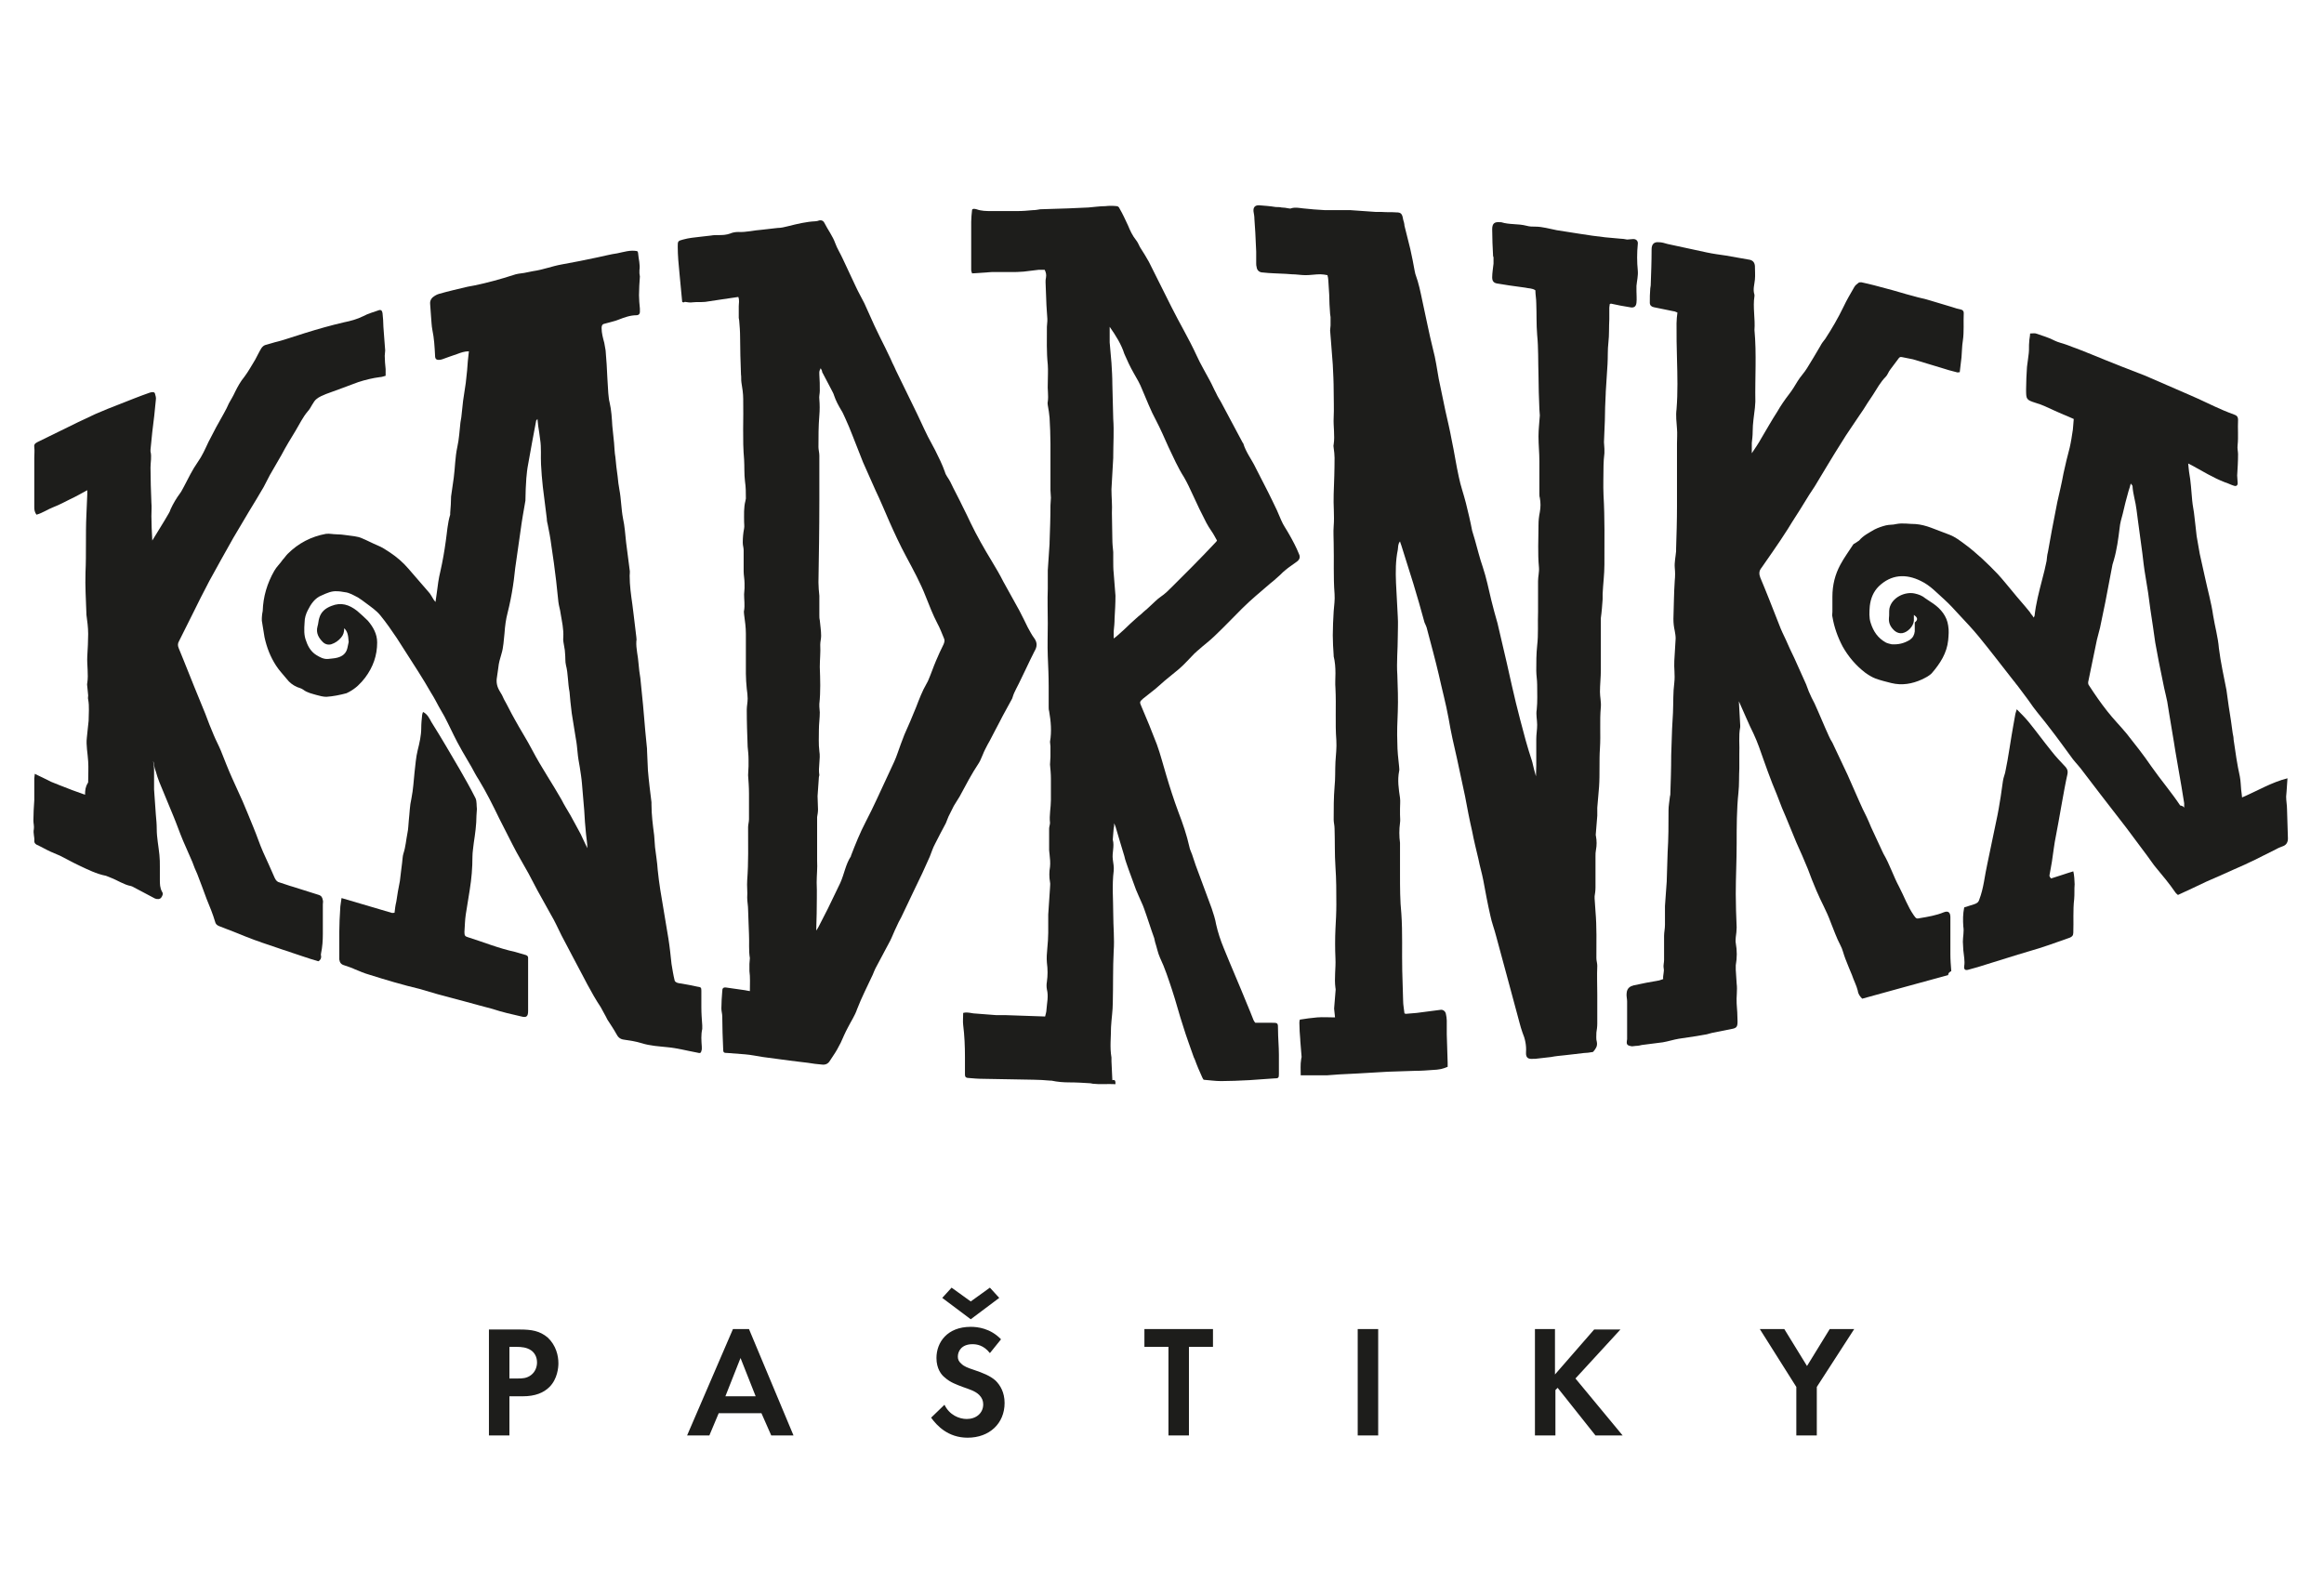 <?xml version="1.0" encoding="utf-8"?>
<!-- Generator: Adobe Illustrator 27.7.0, SVG Export Plug-In . SVG Version: 6.00 Build 0)  -->
<svg version="1.1" id="Vrstva_1" xmlns="http://www.w3.org/2000/svg" xmlns:xlink="http://www.w3.org/1999/xlink" x="0px" y="0px"
	 viewBox="0 0 521.9 355.3" style="enable-background:new 0 0 521.9 355.3;" xml:space="preserve">
<style type="text/css">
	.st0{clip-path:url(#SVGID_00000137125887046594545200000009220597781941854599_);fill:#1D1D1B;}
</style>
<g>
	<defs>
		<rect id="SVGID_1_" x="-160" y="-120" width="841.9" height="595.3"/>
	</defs>
	<clipPath id="SVGID_00000035512730944541964530000005425504087882048181_">
		<use xlink:href="#SVGID_1_"  style="overflow:visible;"/>
	</clipPath>
	<path style="clip-path:url(#SVGID_00000035512730944541964530000005425504087882048181_);fill:#1D1D1B;" d="M344.9,175.4
		c0-1.1,0.1-2.3,0.1-3.4c0-2,0-4,0-6c0-1.1,0.2-2.1,0.2-3.2c0-1.1-0.3-2.3-0.1-3.4c0.2-1.9,0.1-3.7,0.1-5.6c0-1.1-0.2-2.1-0.2-3.2
		c0-1.9,0-3.7,0.2-5.6c0.3-2.5,0.1-5.1,0.2-7.6c0-2.3,0-4.6,0-6.9c0-1,0.3-2.1,0.2-3.1c-0.3-3.2-0.1-6.3-0.1-9.5
		c0-1,0.1-1.9,0.3-2.9c0.2-1.1,0.2-2.1,0-3.2c-0.1-0.3-0.1-0.6-0.1-1c0-2.4,0-4.8,0-7.2c0-1.9-0.2-3.7-0.2-5.6
		c0-1.6,0.2-3.1,0.3-4.7c0-0.5-0.1-0.9-0.1-1.4c-0.1-2.6-0.2-5.2-0.2-7.7c-0.1-3,0-6-0.3-9c-0.2-2.4-0.1-4.7-0.2-7.1
		c0-1-0.2-1.9-0.2-2.9c-0.7-0.5-1.5-0.4-2.3-0.6c-1.2-0.2-2.4-0.3-3.6-0.5c-0.8-0.1-1.7-0.3-2.5-0.4c-0.9-0.1-1.3-0.5-1.3-1.4
		c0-1,0.2-2.1,0.3-3.1c0-0.5,0-0.9,0-1.4c0-0.1-0.1-0.2-0.1-0.3c-0.1-2-0.2-4-0.2-6c0-1.3,0.5-1.7,1.7-1.6c0.1,0,0.2,0,0.3,0
		c1.9,0.6,3.8,0.3,5.7,0.8c0.7,0.2,1.3,0.2,2,0.2c1.6,0,3.2,0.5,4.8,0.8c1.7,0.3,3.4,0.5,5.1,0.8c1.9,0.3,3.9,0.6,5.8,0.8
		c1.1,0.1,2.2,0.2,3.3,0.3c0.5,0,1.1,0.1,1.6,0.2c0.4,0,0.8-0.1,1.2-0.1c0.8-0.1,1.3,0.4,1.2,1.1c-0.2,2-0.2,4,0,6
		c0.1,1.1-0.2,2.3-0.3,3.4c0,0.4,0,0.8,0,1.2c0,0.9,0.1,1.7,0,2.6c-0.1,0.9-0.6,1.2-1.5,1c-1.4-0.2-2.8-0.5-4.2-0.8
		c-0.1,0-0.1,0-0.3,0.1c0,0.3-0.1,0.5-0.1,0.8c0,0.9,0,1.7,0,2.6c-0.1,1.8,0,3.5-0.2,5.2c-0.2,1.7-0.1,3.3-0.2,4.9
		c-0.1,2.1-0.3,4.2-0.4,6.3c0,0.1,0,0.1,0,0.2c-0.1,2.1-0.2,4.2-0.2,6.2c-0.1,1.6-0.1,3.2-0.2,4.8c0,0.5,0.1,1,0.1,1.5
		c0,0.3,0,0.6,0,1c-0.1,0.9-0.2,1.9-0.2,2.8c0,2.2-0.1,4.4,0,6.6c0.3,5.2,0.2,10.4,0.2,15.6c0,2.2-0.3,4.4-0.4,6.6
		c0,0.4,0,0.8,0,1.2c-0.1,1.4-0.2,2.8-0.4,4.2c0,0.3,0,0.6,0,1c0,3.6,0,7.1,0,10.7c0,1.6-0.2,3.3-0.2,4.9c0,1.1,0.3,2.3,0.2,3.4
		c-0.3,3.1,0,6.2-0.2,9.2c-0.2,2.9,0,5.8-0.2,8.7c-0.1,1.6-0.3,3.1-0.4,4.7c0,0.6,0,1.2,0,1.8c-0.1,1.2-0.2,2.5-0.3,3.7
		c0,0.3-0.1,0.6,0,0.9c0.2,1,0.2,2.1,0,3.1c-0.1,0.5-0.1,0.9-0.1,1.4c0,2.3,0,4.7,0,7c0,0.7-0.1,1.4-0.2,2c0,0.2,0,0.4,0,0.5
		c0.1,1,0.1,1.9,0.2,2.9c0.3,3.5,0.2,7,0.2,10.5c0,0.6,0.2,1.1,0.2,1.7c-0.1,2.2,0,4.4,0,6.5c0,2.2,0,4.3,0,6.5c0,0.7-0.1,1.4-0.2,2
		c0,0.7-0.1,1.5,0.1,2.1c0.2,1-0.3,1.6-0.8,2.2c-0.1,0.1-0.2,0.1-0.3,0.1c-0.6,0.1-1.2,0.2-1.8,0.2c-1.4,0.2-2.8,0.3-4.3,0.5
		c-1,0.1-2.1,0.2-3.1,0.4c-1.2,0.1-2.3,0.3-3.5,0.4c-0.1,0-0.3,0-0.4,0c-1.1,0.1-1.8-0.1-1.7-1.5c0.1-1.5-0.2-3-0.8-4.4
		c-0.5-1.4-0.8-2.8-1.2-4.2c-0.8-3-1.6-5.9-2.4-8.9c-0.8-2.8-1.5-5.7-2.3-8.5c-0.4-1.6-1-3.1-1.3-4.6c-0.6-2.6-1.1-5.3-1.6-8
		c-0.3-1.6-0.8-3.2-1.1-4.8c-0.5-2.1-1-4.1-1.4-6.2c-0.6-2.6-1.1-5.2-1.6-7.9c-0.6-2.8-1.2-5.6-1.8-8.4c-0.7-3-1.4-6.1-1.9-9.1
		c-0.6-3.3-1.5-6.6-2.2-9.8c-0.8-3.4-1.7-6.7-2.6-10.1c-0.1-0.6-0.4-1.1-0.6-1.6c-0.8-2.9-1.6-5.8-2.5-8.7c-0.9-2.9-1.8-5.7-2.7-8.6
		c-0.1-0.3-0.2-0.5-0.3-0.9c-0.5,0.6-0.4,1.3-0.5,1.9c-0.5,2.4-0.5,4.9-0.4,7.4c0.1,2.5,0.3,5.1,0.4,7.6c0.1,1.5,0,3,0,4.5
		c0,2.9-0.3,5.7-0.1,8.6c0.1,2.7,0.2,5.5,0.1,8.2c-0.1,2.3-0.2,4.7-0.1,7c0,1.8,0.2,3.6,0.4,5.4c0,0.3,0.1,0.7,0,1
		c-0.4,2-0.1,4,0.2,6c0.1,0.8,0,1.6,0,2.4c0,0.5,0,0.9,0,1.4c0,0.6,0.1,1.2,0,1.8c-0.2,1.5-0.2,3,0,4.5c0,0.3,0,0.6,0,0.9
		c0,2.1,0,4.2,0,6.2c0,2.9,0,5.9,0.3,8.8c0.3,4.3,0.1,8.5,0.2,12.8c0.1,2.3,0.1,4.5,0.2,6.8c0,0.9,0.2,1.8,0.3,2.8
		c0.1,0,0.2,0.1,0.3,0.1c0.8-0.1,1.6-0.1,2.4-0.2c1.8-0.2,3.6-0.5,5.4-0.7c0.5-0.1,1.1,0.3,1.2,0.9c0.1,0.5,0.2,1,0.2,1.5
		c0,1,0,2.1,0,3.1c0.1,2.1,0.1,4.3,0.2,6.4c0,0.2,0,0.5,0,0.9c-0.5,0.2-1,0.4-1.5,0.5c-0.6,0.1-1.2,0.2-1.8,0.2
		c-1.3,0.1-2.6,0.2-4,0.2c-2,0.1-4.1,0.1-6.1,0.2c-2.3,0.1-4.6,0.3-6.9,0.4c-1.3,0.1-2.6,0.1-4,0.2c-0.9,0.1-1.8,0.1-2.7,0.2
		c-0.7,0-1.4,0-2,0c-0.3,0-0.6,0-0.9,0c-1,0-2,0-3.1,0c0-1.2-0.1-2.4,0.1-3.6c0-0.2,0.1-0.4,0.1-0.5c-0.1-1.2-0.2-2.5-0.3-3.7
		c0-0.1,0-0.1,0-0.2c-0.1-1.2-0.2-2.5-0.2-3.7c0-0.2,0-0.5,0.1-0.8c1.3-0.2,2.6-0.4,3.9-0.5c1.3-0.1,2.6,0,4,0c0-0.4-0.1-0.7-0.1-1
		c0-0.3-0.1-0.6-0.1-1c0.1-1.2,0.2-2.5,0.3-3.7c0-0.3,0.1-0.6,0-0.9c-0.3-2.2,0.1-4.4,0-6.6c-0.1-2.2-0.1-4.5,0-6.7
		c0.1-1.8,0.2-3.6,0.2-5.5c0-2.8,0-5.6-0.2-8.4c-0.2-2.9-0.1-5.7-0.2-8.6c0-0.7-0.2-1.4-0.2-2c0-2.5,0-5,0.2-7.4
		c0.2-1.9,0.1-3.7,0.2-5.6c0.1-1.6,0.3-3.2,0.2-4.8c-0.3-3.9,0-7.8-0.2-11.7c-0.1-1.1,0-2.3,0-3.4c0-1.3-0.1-2.6-0.4-3.8
		c0-0.1,0-0.1,0-0.2c-0.1-1.5-0.2-3-0.2-4.5c0-1.8,0.1-3.6,0.2-5.4c0.1-1.3,0.3-2.6,0.2-3.9c-0.3-3.8-0.1-7.6-0.2-11.4
		c0-1.3-0.1-2.5,0-3.8c0.2-2.4-0.1-4.8,0-7.2c0.1-2.7,0.2-5.4,0.2-8.2c0-0.7-0.1-1.5-0.2-2.2c0-0.2-0.1-0.5,0-0.8c0.3-2-0.1-4,0-6
		c0.1-2,0-4,0-6c0-2-0.1-3.9-0.2-5.9c-0.1-1.7-0.3-3.5-0.4-5.2c-0.1-0.8-0.1-1.7-0.2-2.5c0-0.4,0.1-0.7,0.1-1.1c0-0.6,0-1.3,0-1.9
		c0-0.2-0.1-0.5-0.1-0.7c-0.1-1.4-0.2-2.9-0.2-4.3c-0.1-1.1-0.1-2.1-0.2-3.2c0-0.4-0.1-0.8-0.2-1.2c-0.5-0.1-1.1-0.2-1.6-0.2
		c-1.1,0-2.2,0.2-3.3,0.2c-1,0-2.1-0.2-3.1-0.2c-0.5,0-0.9-0.1-1.4-0.1c-1.7-0.1-3.4-0.1-5.1-0.3c-0.7,0-1.3-0.4-1.4-1.2
		c-0.1-0.3-0.1-0.6-0.1-0.9c0-0.9,0-1.7,0-2.6c-0.1-1.4-0.1-2.9-0.2-4.3c-0.1-1-0.1-2-0.2-3c0-0.6-0.1-1.1-0.2-1.7
		c-0.1-0.9,0.3-1.4,1.2-1.4c1.3,0.1,2.6,0.2,3.8,0.4c0.4,0,0.9,0,1.3,0.1c0.5,0,1.1,0.1,1.6,0.2c0.2,0,0.4,0.1,0.5,0
		c0.9-0.3,1.8-0.1,2.7,0c1.7,0.2,3.3,0.3,5,0.4c0.4,0,0.7,0,1.1,0c1.5,0,3.1,0,4.6,0c1.9,0.1,3.8,0.3,5.7,0.4c0.4,0,0.9,0,1.3,0
		c1.4,0.1,1.9,0,3.3,0.1c1,0,1.3,0.3,1.5,1.6c0.1,0.3,0.3,1,0.3,1.4c0.4,1.7,0.9,3.5,1.3,5.2c0.4,1.7,0.7,3.4,1,5
		c0.1,0.3,0.1,0.6,0.2,0.8c0.7,1.9,1.1,3.9,1.5,5.8c0.8,3.6,1.5,7.3,2.4,10.9c0.6,2.2,0.9,4.5,1.3,6.7c0.5,2.4,1,4.8,1.5,7.2
		c0.5,2.2,1,4.3,1.4,6.5c0.6,2.8,1,5.6,1.6,8.3c0.4,2,1.1,3.9,1.6,5.9c0.5,2,1,4.1,1.4,6.2c0.2,0.7,0.4,1.3,0.6,2
		c0.6,2.1,1.1,4.2,1.8,6.2c0.8,2.4,1.3,4.9,1.9,7.4c0.4,1.7,0.9,3.4,1.4,5.2c0.7,3,1.4,6,2.1,9c0.4,1.6,0.7,3.3,1.1,4.9
		c0.6,2.6,1.2,5.2,1.9,7.8c0.8,3.1,1.6,6.1,2.6,9.1c0.2,0.6,0.3,1.3,0.5,2c0.3,1,0.5,1.9,0.8,2.9
		C344.8,175.4,344.9,175.4,344.9,175.4"/>
	<path style="clip-path:url(#SVGID_00000035512730944541964530000005425504087882048181_);fill:#1D1D1B;" d="M120.7,94.1
		c-0.2,0.3-0.3,0.3-0.3,0.4c-0.3,1.6-0.6,3.2-0.9,4.8c-0.3,1.6-0.6,3.3-0.9,5c-0.2,1-0.3,2-0.4,3.1c-0.1,1.6-0.2,3.2-0.2,4.8
		c0,0.1,0,0.1,0,0.2c-0.4,2.3-0.8,4.5-1.1,6.8c-0.3,2.3-0.7,4.7-1,7c-0.3,1.8-0.4,3.6-0.7,5.4c-0.3,2-0.7,4-1.2,6
		c-0.4,1.5-0.6,3.1-0.7,4.6c-0.2,1.6-0.2,3.1-0.7,4.7c-0.3,1-0.6,2-0.7,3.1c-0.1,0.7-0.2,1.4-0.3,2.1c-0.2,1.1,0,2.1,0.6,3.1
		c0.4,0.6,0.7,1.2,1,1.9c0.8,1.4,1.5,2.9,2.3,4.3c1.3,2.4,2.8,4.7,4.1,7.2c2,3.8,4.4,7.3,6.5,11c0.6,1.2,1.3,2.3,2,3.5
		c0.6,1.1,1.2,2.2,1.8,3.3c0.4,0.7,0.7,1.3,1,2c0.3,0.7,0.7,1.4,1,2.1c0-1.1-0.2-2.2-0.3-3.2c-0.2-1.8-0.3-3.6-0.4-5.3
		c-0.2-2-0.3-3.9-0.5-5.9c-0.1-1.3-0.3-2.5-0.5-3.8c-0.2-1.1-0.4-2.2-0.5-3.4c-0.1-1-0.2-2.1-0.4-3.1c-0.3-1.9-0.6-3.7-0.9-5.6
		c-0.1-0.8-0.2-1.7-0.3-2.6c-0.1-0.7-0.1-1.5-0.2-2.2c-0.4-2-0.3-4.1-0.8-6c-0.2-0.8-0.1-1.7-0.2-2.6c0-0.5-0.1-1.1-0.2-1.6
		c-0.1-0.7-0.3-1.4-0.2-2.1c0.1-1.8-0.3-3.5-0.6-5.3c-0.1-0.9-0.4-1.7-0.5-2.6c-0.2-1.6-0.3-3.1-0.5-4.7c-0.3-2.7-0.7-5.4-1.1-8.1
		c-0.2-1.6-0.5-3.1-0.8-4.6c-0.1-0.4-0.2-0.8-0.2-1.3c-0.3-2.4-0.6-4.8-0.9-7.2c-0.2-1.7-0.3-3.3-0.4-5c-0.1-1.9,0.1-3.7-0.2-5.6
		c-0.1-0.5-0.1-1-0.2-1.5C120.9,96.1,120.8,95.2,120.7,94.1 M77.3,141.1c0,0.9-0.2,1.5-0.7,2.1c-0.6,0.7-1.3,1.2-2.2,1.5
		c-0.7,0.2-1.4,0-1.9-0.5c-0.9-0.9-1.6-2-1.2-3.5c0.2-0.6,0.2-1.3,0.4-1.9c0.4-1.4,1.4-2.2,2.7-2.7c2.2-0.9,4-0.3,5.8,1.1
		c0.8,0.7,1.6,1.4,2.4,2.2c1.2,1.4,2.1,3,2.1,4.9c0,2.9-0.9,5.5-2.7,7.9c-1,1.3-2.1,2.4-3.6,3.2c-0.2,0.1-0.4,0.2-0.6,0.3
		c-1.5,0.4-3,0.7-4.5,0.8c-0.7,0-1.5-0.2-2.2-0.4c-1-0.3-2.1-0.5-3-1.2c-0.4-0.3-0.9-0.4-1.4-0.6c-0.9-0.4-1.7-1-2.3-1.8
		c-0.8-1-1.7-1.9-2.4-3c-1.3-2-2.1-4.1-2.6-6.4c-0.2-1.2-0.4-2.5-0.6-3.7c0-0.2,0-0.4,0-0.6c0-0.5,0.1-1.1,0.2-1.6
		c0.1-3.2,1-6.2,2.6-9c0.5-0.9,1.3-1.6,1.9-2.5c0.4-0.4,0.7-0.9,1.1-1.3c2.4-2.4,5.3-3.9,8.6-4.5c0.8-0.1,1.6,0.1,2.3,0.1
		c0.8,0,1.6,0.1,2.3,0.2c1.2,0.2,2.4,0.2,3.5,0.7c1.2,0.5,2.3,1.1,3.5,1.6c1,0.4,1.9,1,2.8,1.6c1.5,1,2.9,2.2,4.1,3.6
		c1.5,1.7,3,3.5,4.5,5.2c0.5,0.5,0.8,1.2,1.2,1.8c0.1,0.1,0.2,0.3,0.4,0.5c0.1-0.8,0.2-1.4,0.3-2.1c0.2-1.6,0.4-3.2,0.8-4.8
		c0.5-2.2,0.9-4.5,1.2-6.7c0.3-2,0.4-4.1,1-6c0-0.1,0-0.3,0-0.4c0.1-1.2,0.2-2.5,0.2-3.7c0-0.2,0.1-0.5,0.1-0.7
		c0.2-1.2,0.3-2.3,0.5-3.5c0.3-2.3,0.3-4.6,0.8-6.9c0.4-1.8,0.5-3.7,0.7-5.5c0.1-0.4,0.1-0.8,0.2-1.2c0.1-1.2,0.3-2.5,0.4-3.7
		c0.2-1.3,0.4-2.7,0.6-4c0.1-0.9,0.2-1.8,0.3-2.8c0.1-1.4,0.2-2.8,0.4-4.3c-1,0-1.8,0.3-2.6,0.6c-1.2,0.4-2.3,0.8-3.4,1.2
		c-0.1,0-0.3,0.1-0.4,0.1c-0.9,0.1-1.2-0.1-1.2-1c-0.1-1.9-0.2-3.8-0.6-5.7c-0.2-1-0.2-2-0.3-3c-0.1-0.9-0.1-1.9-0.2-2.8
		c-0.1-0.9,0.4-1.5,1.1-1.9c0.3-0.2,0.6-0.3,0.9-0.4c2.1-0.6,4.3-1.1,6.4-1.6c0.5-0.1,1.1-0.2,1.6-0.3c2.9-0.6,5.8-1.4,8.6-2.3
		c0.8-0.3,1.7-0.4,2.5-0.5c0.7-0.1,1.3-0.3,2-0.4c2.2-0.3,4.2-1.1,6.4-1.5c2.7-0.5,5.4-1,8.1-1.6c1.5-0.3,2.9-0.7,4.4-0.9
		c1.5-0.3,2.9-0.8,4.5-0.5c0.1,0.1,0.2,0.3,0.2,0.5c0.1,1.3,0.5,2.5,0.3,3.8c0,0.2,0,0.5,0,0.7c0,0.2,0.1,0.5,0.1,0.7
		c-0.1,1.4-0.2,2.8-0.2,4.2c0,1,0.1,2,0.2,3c0,0.3,0,0.5,0,0.8c0,0.4-0.3,0.7-0.7,0.7c-1.5,0-2.8,0.5-4.1,1c-1,0.4-2.1,0.6-3.1,0.9
		c-0.6,0.1-0.7,0.5-0.7,1c0,1.1,0.3,2.2,0.6,3.3c0.1,0.6,0.2,1.1,0.3,1.7c0.2,2.1,0.3,4.2,0.4,6.3c0.1,1.1,0.1,2.2,0.2,3.3
		c0.1,0.7,0.1,1.4,0.3,2.1c0.4,1.7,0.5,3.5,0.6,5.2c0.1,1.3,0.3,2.6,0.4,3.9c0.1,1.1,0.1,2.1,0.3,3.2c0.1,1.4,0.3,2.8,0.5,4.3
		c0.1,1,0.2,2,0.4,3c0.4,2.1,0.4,4.3,0.8,6.4c0.4,1.8,0.5,3.6,0.7,5.4c0.3,2.1,0.5,4.1,0.8,6.2c0.1,0.4,0,0.9,0,1.3
		c0,2.2,0.3,4.3,0.6,6.4c0.1,0.8,0.2,1.6,0.3,2.4c0.2,1.7,0.4,3.3,0.6,5c0,0.3,0.1,0.6,0,0.9c-0.1,1.7,0.4,3.4,0.5,5.1
		c0.1,1.1,0.2,2.1,0.4,3.2c0.2,2,0.4,4,0.6,6c0.2,1.9,0.3,3.8,0.5,5.8c0.1,1.4,0.3,2.7,0.4,4.1c0,0.1,0,0.2,0,0.3
		c0.1,1.5,0.1,3,0.2,4.5c0.2,2.4,0.5,4.8,0.8,7.2c0,0.2,0,0.4,0,0.5c0,2.3,0.3,4.6,0.6,6.9c0.1,0.9,0.1,1.8,0.2,2.7
		c0.2,1.7,0.5,3.4,0.6,5.1c0.3,3,0.8,5.9,1.3,8.8c0.4,2.2,0.7,4.4,1.1,6.6c0.3,1.9,0.5,3.8,0.7,5.7c0.2,1.2,0.4,2.5,0.7,3.7
		c0,0.2,0.3,0.4,0.5,0.5c0.3,0.1,0.7,0.2,1,0.2c0.7,0.1,1.5,0.3,2.2,0.4c0.5,0.1,0.9,0.2,1.4,0.3c0.8,0.1,0.9,0.2,0.9,0.9
		c0,1.2,0,2.4,0,3.7c0,1.4,0.1,2.7,0.2,4.1c0,0.2,0,0.5,0,0.8c-0.3,1.3-0.2,2.6-0.1,4c0,0.2,0,0.4,0,0.6c-0.2,0.9-0.3,0.9-1.1,0.7
		c-2.2-0.4-4.4-1-6.6-1.2c-1.9-0.2-3.9-0.3-5.8-0.9c-1.3-0.4-2.6-0.6-4-0.8c-0.8-0.1-1.3-0.5-1.7-1.3c-0.6-1.1-1.3-2.1-2-3.2
		c-0.1-0.2-0.2-0.4-0.3-0.6c-0.4-0.7-0.8-1.5-1.2-2.2c-2.2-3.3-3.9-6.9-5.8-10.4c-1-1.9-2-3.8-3-5.7c-0.8-1.6-1.5-3.2-2.4-4.7
		c-1-1.8-2-3.6-3-5.4c-0.7-1.3-1.3-2.5-2-3.8c-1.2-2.2-2.5-4.3-3.6-6.5c-1-2-2-3.9-3-5.9c-1.4-2.9-2.9-5.9-4.6-8.7
		c-0.6-0.9-1.1-1.9-1.6-2.8c-0.7-1.2-1.4-2.4-2.1-3.6c-0.4-0.7-0.7-1.3-1.1-2c-1-1.9-1.9-3.9-2.9-5.8c-0.4-0.7-0.8-1.4-1.2-2.1
		c-0.6-1.1-1.1-2.1-1.8-3.2c-0.9-1.6-1.9-3.2-2.9-4.8c-1.6-2.5-3.2-5-4.8-7.5c-1.2-1.8-2.4-3.5-3.7-5.1c-0.9-1.1-2.1-1.9-3.3-2.8
		c-0.5-0.4-1.1-0.8-1.7-1.2c-1-0.5-1.9-1.1-3-1.2c-0.6-0.1-1.1-0.2-1.7-0.2c-1.2-0.1-2.3,0.4-3.4,0.9c-1.6,0.6-2.5,2-3.2,3.4
		c-0.4,0.8-0.7,1.7-0.7,2.7c-0.1,1.5-0.2,2.9,0.4,4.3c0.4,1.2,1.1,2.3,2.2,3c0.8,0.5,1.7,1,2.7,0.9c0.7-0.1,1.4-0.1,2.1-0.3
		c1.1-0.3,1.9-0.9,2.2-2.1c0.1-0.5,0.2-0.9,0.3-1.4C78.2,142.5,78,141.8,77.3,141.1"/>
	<path style="clip-path:url(#SVGID_00000035512730944541964530000005425504087882048181_);fill:#1D1D1B;" d="M249.2,73.4
		c0,1.2,0,2.4,0,3.5c0.1,1.5,0.3,3.1,0.4,4.6c0.1,1.6,0.2,3.2,0.2,4.8c0.1,2.6,0.1,5.2,0.2,7.8c0.2,2.8,0,5.5,0,8.3
		c0,0.1,0,0.3,0,0.4c-0.1,2.4-0.3,4.7-0.4,7.1c0,1.8,0.2,3.5,0.1,5.3c0,2,0.1,3.9,0.1,5.9c0,1,0.1,1.9,0.2,2.9c0,0.6,0,1.3,0,1.9
		c0,0.9,0,1.9,0.1,2.8c0.1,1.7,0.3,3.4,0.4,5.1c0,1.7-0.1,3.4-0.2,5.1c0,1-0.1,1.9-0.2,2.9c0,0.5,0,0.9,0,1.6c0.4-0.3,0.7-0.5,1-0.8
		c0.9-0.8,1.8-1.6,2.7-2.5c0.8-0.7,1.6-1.5,2.5-2.2c0.6-0.6,1.3-1.1,1.9-1.7c0.8-0.7,1.6-1.6,2.5-2.2c0.9-0.6,1.7-1.4,2.5-2.2
		c1.4-1.4,2.9-2.9,4.3-4.3c1.9-1.9,3.7-3.8,5.5-5.7c0.1-0.1,0.2-0.2,0.3-0.4c-0.4-0.7-0.8-1.5-1.3-2.2c-0.4-0.6-0.8-1.2-1.1-1.8
		c-1.1-2.1-2.1-4.2-3.1-6.4c-0.6-1.3-1.2-2.6-1.9-3.8c-1.4-2.2-2.4-4.5-3.5-6.8c-0.9-2-1.8-4.1-2.8-6c-1.2-2.2-2.1-4.6-3.1-6.9
		c-0.5-1.3-1.2-2.5-1.9-3.7c-0.8-1.4-1.5-2.9-2.1-4.3C251.8,77.3,250.6,75.4,249.2,73.4 M250.5,243.5c-1.8-0.1-3.4,0.1-5.1-0.1
		c-0.2,0-0.3-0.1-0.5-0.1c-1.6-0.1-3.1-0.2-4.7-0.2c-1.4,0-2.7-0.1-4.1-0.4c-0.1,0-0.2,0-0.3,0c-1.2-0.1-2.5-0.2-3.7-0.2
		c-3.7-0.1-7.5-0.1-11.2-0.2c-1.2,0-2.4-0.1-3.5-0.2c-0.4,0-0.7-0.2-0.7-0.7c0-0.2,0-0.4,0-0.6c0-1.1,0-2.3,0-3.4
		c0-2.4-0.1-4.8-0.4-7.2c-0.1-0.8,0-1.7,0-2.7c0.1,0,0.3-0.1,0.6-0.1c0.6,0,1.1,0.1,1.7,0.2c1.7,0.1,3.5,0.3,5.2,0.4
		c0.7,0,1.4,0,2.2,0c2.9,0.1,5.8,0.2,8.7,0.3c0.1-0.5,0.3-1,0.3-1.5c0.1-1.5,0.5-3,0.1-4.6c-0.1-0.5-0.1-1.2,0-1.7
		c0.2-1.4,0.2-2.8,0-4.3c-0.1-1.1,0-2.2,0.1-3.3c0.1-1.1,0.2-2.3,0.2-3.4c0-1.4,0-2.7,0-4.1c0.1-2,0.3-4,0.4-6c0-0.4,0.1-0.9,0-1.3
		c-0.2-1.1-0.2-2.3,0-3.4c0.1-0.9,0-1.9-0.1-2.8c0-0.3-0.1-0.6-0.1-1c0-1.6,0-3.2,0-4.8c0-0.4,0.2-0.9,0.2-1.3
		c-0.2-1.7,0.2-3.4,0.2-5.1c0-1.6,0-3.2,0-4.8c0-1.1-0.1-2.1-0.2-3.2c0-0.6,0.1-1.1,0.1-1.7c0-0.8,0-1.6,0-2.4c0-0.3-0.1-0.6-0.1-1
		c0.4-2.3,0.2-4.6-0.2-6.9c-0.1-0.3-0.1-0.6-0.1-1c0-1.5,0-3,0-4.5c0-2.3-0.1-4.5-0.2-6.8c-0.1-2.5,0-4.9,0-7.4c0-2.6-0.1-5.2,0-7.8
		c0-1.4,0-2.7,0-4.1c0.1-2,0.3-4,0.4-6c0-0.1,0-0.2,0-0.3c0.1-2.8,0.2-5.5,0.2-8.3c0-0.6,0.1-1.1,0.1-1.7c0-0.6-0.1-1.1-0.1-1.7
		c0-1.9,0-3.8,0-5.7c0-1.6,0-3.2,0-4.8c0-1.9-0.1-3.9-0.2-5.8c-0.1-0.9-0.2-1.8-0.4-2.8c0-0.2-0.1-0.5,0-0.8c0.2-1.4-0.1-2.8,0-4.2
		c0-1.4,0.1-2.7,0-4.1c-0.3-2.8-0.2-5.7-0.2-8.5c0-0.4,0.1-0.9,0.1-1.3c0-0.2,0-0.4,0-0.5c-0.1-1-0.1-2-0.2-3
		c-0.1-1.7-0.1-3.5-0.2-5.2c0-0.4,0-0.7,0.1-1.1c0.1-0.6,0-1.1-0.3-1.7c-0.5,0-0.9,0-1.4,0c-1.1,0.1-2.2,0.3-3.3,0.4
		c-1,0.1-2,0.1-3,0.1c-1.4,0-2.8,0-4.2,0c-1.4,0.1-2.8,0.2-4.4,0.3c-0.1-0.3-0.2-0.5-0.2-0.8c0-3.6,0-7.2,0-10.8
		c0-0.8,0.1-1.7,0.2-2.7c0.2-0.3,0.6-0.2,1-0.1c1.1,0.4,2.2,0.4,3.3,0.4c2,0,4,0,6,0c1.1,0,2.2-0.1,3.3-0.2c0.6,0,1.1-0.1,1.7-0.2
		c2.1-0.1,4.2-0.1,6.3-0.2c1.5-0.1,3-0.1,4.5-0.2c1.3-0.1,2.6-0.3,3.8-0.3c0.9-0.1,1.7-0.1,2.6,0c0.2,0,0.5,0.2,0.6,0.5
		c0.7,1.2,1.3,2.5,1.9,3.8c0.5,1.2,1,2.3,1.8,3.3c0.4,0.5,0.6,1,0.9,1.6c0.7,1.1,1.4,2.2,2,3.3c0.8,1.6,1.6,3.2,2.4,4.8
		c0.9,1.8,1.8,3.6,2.7,5.4c1.8,3.6,3.9,7.1,5.6,10.8c0.9,2,2,3.8,3,5.7c0.5,0.9,0.9,1.9,1.4,2.8c0.3,0.7,0.7,1.3,1.1,2
		c1.6,3,3.2,6,4.8,9c0,0.1,0.2,0.2,0.2,0.3c0.6,2,1.9,3.6,2.8,5.5c1.2,2.4,2.5,4.8,3.7,7.3c0.7,1.4,1.4,2.9,2,4.4
		c0.5,1.2,1.2,2.1,1.8,3.2c0.8,1.4,1.6,2.9,2.2,4.4c0.4,0.8,0.1,1.4-0.7,1.9c-0.8,0.6-1.6,1.1-2.3,1.7c-0.4,0.3-0.8,0.7-1.2,1.1
		c-0.7,0.6-1.4,1.3-2.2,1.9c-2.2,1.9-4.4,3.7-6.4,5.7c-2,2-4,4.1-6,6c-1.2,1.2-2.6,2.2-3.8,3.3c-0.3,0.2-0.5,0.5-0.8,0.7
		c-1.2,1.2-2.3,2.5-3.6,3.6c-1.4,1.2-2.9,2.3-4.3,3.6c-1.2,1.1-2.5,2-3.7,3c-0.8,0.7-0.8,0.8-0.4,1.7c1.2,2.8,2.4,5.7,3.5,8.6
		c0.8,2.2,1.4,4.6,2.1,6.9c0.8,2.7,1.7,5.5,2.7,8.2c1,2.6,1.9,5.2,2.5,7.9c0.1,0.6,0.4,1.1,0.6,1.7c0.4,1.1,0.7,2.2,1.1,3.2
		c1.1,3,2.2,5.9,3.3,8.9c0.4,1.2,0.8,2.4,1,3.6c0.4,1.8,1,3.6,1.7,5.3c1.7,4.2,3.5,8.3,5.2,12.5c0.5,1.2,1,2.4,1.5,3.7
		c0.1,0.2,0.2,0.4,0.4,0.6c1.2,0,2.4,0,3.6,0c1.5,0,1.5,0,1.5,1.5c0,1.9,0.2,3.8,0.2,5.7c0,1.4,0,2.9,0,4.3c0,0.9-0.1,1-1.1,1
		c-1.9,0.1-3.8,0.3-5.7,0.4c0,0-0.1,0-0.1,0c-2,0.1-4.1,0.2-6.1,0.2c-1.3,0-2.6-0.2-3.9-0.3c-0.1-0.1-0.2-0.3-0.3-0.5
		c-0.6-1.3-1.2-2.7-1.7-4.1c-0.1-0.1-0.1-0.3-0.2-0.4c-0.8-2.3-1.7-4.7-2.4-7c-0.9-2.7-1.6-5.5-2.5-8.2c-0.8-2.4-1.6-4.9-2.7-7.2
		c-0.5-1.1-0.7-2.3-1.1-3.5c-0.1-0.3-0.1-0.6-0.2-0.9c-0.8-2.2-1.5-4.5-2.3-6.7c-0.3-0.9-0.8-1.8-1.2-2.8c-0.2-0.5-0.4-0.9-0.6-1.4
		c-0.7-2-1.5-4-2.2-6.1c-0.2-0.5-0.3-1-0.4-1.4c-0.7-2.2-1.3-4.4-2-6.7c-0.1-0.2-0.1-0.3-0.3-0.7c0,0.5,0,0.8-0.1,1.1
		c-0.1,0.8-0.1,1.6-0.2,2.5c0,0,0,0.1,0,0.1c0.4,1.5-0.2,2.9,0,4.4c0.1,0.9,0.3,1.7,0.2,2.6c-0.4,3.2-0.1,6.5-0.1,9.7
		c0,2.8,0.3,5.5,0.1,8.3c-0.2,3.8-0.1,7.7-0.2,11.5c0,1.9-0.3,3.7-0.4,5.6c0,2.3-0.3,4.5,0.1,6.8c0,0.2,0,0.5,0,0.8
		c0.1,1.4,0.1,2.9,0.2,4.3C250.5,242.4,250.5,242.9,250.5,243.5"/>
	<path style="clip-path:url(#SVGID_00000035512730944541964530000005425504087882048181_);fill:#1D1D1B;" d="M184.3,82.7
		c-0.4,0.8-0.3,0.8-0.3,1.5c0.1,1.2,0.1,2.4,0.1,3.6c0,0.6-0.2,1.3-0.1,1.9c0.1,1.2,0.1,2.4,0,3.6c-0.2,2.4-0.2,4.7-0.2,7.1
		c0,0.6,0.2,1.3,0.2,1.9c0,3.4,0,6.8,0,10.2c0,6.1-0.1,12.2-0.2,18.3c0,1,0.1,2,0.2,3c0,1.4,0,2.9,0,4.3c0,0.4,0,0.8,0.1,1.2
		c0.1,1.2,0.3,2.3,0.3,3.5c0,0.7-0.2,1.3-0.2,2c0.1,1.7-0.1,3.3-0.1,5c0.1,2.8,0.2,5.5-0.1,8.3c0,0.2,0,0.4,0,0.6
		c0,0.4,0.1,0.9,0.1,1.3c0,1.3-0.2,2.6-0.2,3.9c0,1.6-0.1,3.2,0.1,4.8c0.3,1.8-0.3,3.6,0,5.4c0,0.1-0.1,0.3-0.1,0.4
		c-0.1,1.4-0.2,2.9-0.3,4.3c0,1,0.1,2,0.1,3c0,0.6-0.1,1.1-0.2,1.7c0,1.7,0,3.3,0,5c0,1.6,0,3.2,0,4.8c0.1,1.6-0.1,3.3-0.1,4.9
		c0.1,2.3,0,4.7,0,7c0,1.2-0.1,2.4-0.1,3.8c0.2-0.3,0.4-0.6,0.5-0.8c0.7-1.4,1.4-2.7,2.1-4.1c0.9-1.9,1.9-3.9,2.8-5.8
		c0.9-2,1.2-4.2,2.4-6c0,0,0-0.1,0-0.1c1-2.6,2-5.1,3.3-7.6c0.9-1.7,1.7-3.4,2.5-5.1c1.3-2.8,2.6-5.6,3.9-8.4c0.6-1.3,1-2.7,1.5-4
		c0.3-0.7,0.5-1.4,0.8-2.1c0.9-2,1.8-4.1,2.6-6.1c0.7-1.8,1.4-3.7,2.4-5.4c0.1-0.2,0.3-0.5,0.4-0.8c0.6-1.4,1.1-2.9,1.7-4.3
		c0.5-1.2,1.1-2.5,1.7-3.7c0.2-0.5,0.3-0.9,0.1-1.3c-0.5-1.2-0.9-2.3-1.5-3.4c-1-1.9-1.8-4-2.6-6c-1.2-3.1-2.8-6-4.4-9
		c-1.4-2.6-2.6-5.2-3.8-7.9c-1-2.3-2-4.7-3.1-7c-0.9-2.1-1.9-4.2-2.8-6.3c-0.8-2-1.6-4.1-2.4-6.1c-0.5-1.3-1-2.5-1.6-3.8
		c-0.3-0.6-0.5-1.2-0.9-1.8c-0.6-1-1.2-2.1-1.6-3.3c-0.1-0.4-0.4-0.9-0.6-1.3c-0.7-1.3-1.4-2.7-2.1-4
		C184.7,83.4,184.5,83.1,184.3,82.7 M153.2,67.8c-0.2-2.1-0.4-4.2-0.6-6.3c-0.2-2-0.4-4.1-0.4-6.1c0-1.2,0-1.3,1.2-1.6
		c0.7-0.2,1.3-0.3,2-0.4c1.4-0.2,2.8-0.3,4.3-0.5c0.5-0.1,1.1-0.1,1.6-0.1c0.9,0,1.8,0,2.8-0.4c0.5-0.2,1.1-0.3,1.7-0.3
		c1.8,0.1,3.6-0.4,5.3-0.5c1.2-0.1,2.3-0.3,3.5-0.4c0.8,0,1.6-0.2,2.4-0.4c2-0.5,4-1,6.1-1.1c0.3,0,0.6-0.1,0.9-0.2
		c0.5-0.1,0.9,0.1,1.1,0.5c0.8,1.6,1.9,3,2.5,4.7c0.4,1.1,1.1,2.2,1.6,3.3c1,2.1,2,4.3,3,6.4c0.6,1.3,1.3,2.5,1.9,3.7
		c0.8,1.7,1.5,3.4,2.3,5.1c0.8,1.7,1.6,3.3,2.4,4.9c0.5,1.1,1.1,2.2,1.6,3.4c0.3,0.6,0.6,1.2,0.8,1.7c1.3,2.7,2.7,5.5,4,8.2
		c1.1,2.2,2.1,4.5,3.2,6.7c0.5,1,1.1,2,1.6,3c0.8,1.6,1.6,3.2,2.2,4.9c0.2,0.8,0.8,1.4,1.2,2.2c0.9,1.9,1.9,3.7,2.8,5.6
		c0.6,1.2,1.2,2.4,1.8,3.7c1.4,2.9,3,5.7,4.7,8.5c0.9,1.5,1.8,3,2.6,4.6c1.2,2.2,2.4,4.3,3.6,6.5c0.7,1.3,1.3,2.6,1.9,3.8
		c0.5,0.9,0.9,1.7,1.5,2.5c0.7,1,0.6,1.9,0,2.9c-0.6,1.2-1.2,2.4-1.8,3.7c-0.8,1.6-1.5,3.2-2.3,4.7c-0.3,0.6-0.6,1.2-0.8,1.9
		c0,0.1-0.1,0.2-0.1,0.3c-0.9,1.7-1.9,3.4-2.8,5.2c-0.3,0.6-0.7,1.3-1,1.9c-0.6,1.1-1.1,2.2-1.7,3.2c-0.4,0.8-0.8,1.5-1.1,2.3
		c-0.3,0.6-0.5,1.3-0.9,1.9c-1.6,2.4-2.9,4.9-4.3,7.5c-0.4,0.7-0.9,1.4-1.3,2.1c-0.4,0.8-0.8,1.6-1.2,2.4c-0.2,0.5-0.4,1-0.6,1.5
		c-0.8,1.5-1.6,3-2.4,4.6c-0.5,0.9-0.8,1.9-1.2,2.9c-1.1,2.5-2.2,4.9-3.4,7.3c-1,2.1-2,4.2-3,6.3c-0.4,0.7-0.8,1.5-1.1,2.2
		c-0.5,1-0.9,2.1-1.4,3.1c-1.1,2.1-2.2,4.1-3.3,6.2c-0.2,0.4-0.4,0.9-0.6,1.4c-1.2,2.6-2.5,5.1-3.5,7.7c-0.5,1.5-1.4,2.8-2.1,4.2
		c-0.6,1.1-1.1,2.3-1.6,3.4c-0.3,0.5-0.5,1-0.8,1.5c-0.5,0.9-1.1,1.7-1.6,2.5c-0.4,0.7-1,1-1.8,0.9c-1.1-0.1-2.1-0.2-3.2-0.4
		c-1.4-0.2-2.8-0.3-4.1-0.5c-2-0.3-4-0.5-6-0.8c-1.3-0.2-2.7-0.5-4-0.6c-1.3-0.1-2.6-0.2-3.9-0.3c-0.9,0-1-0.1-1-1
		c-0.1-2.4-0.2-4.8-0.2-7.2c0-0.6-0.2-1.2-0.2-1.8c0-1.3,0.1-2.6,0.2-3.9c0-0.6,0.2-0.9,0.9-0.8c1.4,0.2,2.8,0.4,4.2,0.6
		c0.3,0.1,0.7,0.1,1.1,0.2c0-1.6,0.1-3.1-0.1-4.5c0-0.5,0-1.1,0-1.6c0-0.4,0.1-0.9,0.1-1.3c-0.3-1.8-0.1-3.6-0.2-5.4
		c-0.1-1.8-0.1-3.6-0.2-5.5c0-0.9-0.2-1.8-0.2-2.7c0.1-1.3-0.1-2.6,0-3.9c0.3-4,0.2-8,0.2-11.9c0-0.6,0.2-1.2,0.2-1.8
		c0-1.9,0-3.9,0-5.8c0-1.4-0.1-2.7-0.2-4.1c0-0.7,0.1-1.4,0.1-2c0-0.5,0-1,0-1.5c0-1-0.1-1.9-0.2-2.9c-0.1-2.8-0.2-5.5-0.2-8.3
		c0-0.8,0.2-1.6,0.2-2.5c0-0.7-0.1-1.5-0.2-2.2c-0.1-1.1-0.2-2.3-0.2-3.4c0-3,0-6,0-9c0-1.4-0.2-2.8-0.4-4.3c0-0.3-0.1-0.6,0-0.9
		c0.2-1.2,0-2.4,0-3.6c0-0.5,0.1-0.9,0.1-1.4c0-0.4,0-0.7,0-1.1c0-0.9-0.2-1.8-0.2-2.7c0-1.6,0-3.1,0-4.7c0-0.6-0.2-1.1-0.2-1.7
		c0-1.1,0.1-2.2,0.3-3.2c0.1-0.5,0-1,0-1.5c0-1.6-0.1-3.2,0.3-4.7c0-0.2,0.1-0.4,0.1-0.5c0-1.3,0-2.6-0.2-3.9
		c-0.2-1.6-0.1-3.3-0.2-4.9c-0.4-4.5-0.1-9-0.2-13.6c0-1.2-0.2-2.5-0.4-3.7c-0.1-0.6,0-1.2-0.1-1.8c-0.1-2.8-0.2-5.7-0.2-8.5
		c0-1.2-0.1-2.4-0.2-3.6c0-0.2-0.1-0.4-0.1-0.6c0-0.9,0-1.7,0-2.6c0-0.7,0.2-1.3-0.1-2.1c-2.5,0.4-5,0.7-7.4,1.1
		c-0.9,0.1-1.9,0-2.8,0.1c-0.6,0.1-1.2,0-1.8-0.1C153.5,68,153.4,67.9,153.2,67.8"/>
	<path style="clip-path:url(#SVGID_00000035512730944541964530000005425504087882048181_);fill:#1D1D1B;" d="M437.5,219
		c-6.5,1.8-12.9,3.5-19.3,5.3c-0.5-0.5-0.9-1-1-1.8c-0.3-1.2-0.9-2.3-1.3-3.5c-0.5-1.2-1-2.4-1.5-3.7c-0.4-1-0.6-2.1-1.1-3
		c-0.9-1.7-1.5-3.5-2.2-5.2c-0.9-2.5-2.2-4.7-3.2-7.1c-0.7-1.6-1.3-3.2-1.9-4.8c-0.8-2-1.7-4-2.6-6c-1.1-2.6-2.1-5.2-3.2-7.7
		c-0.4-1-0.8-2.1-1.2-3.1c-0.7-1.7-1.4-3.4-2-5.1c-0.3-0.8-0.6-1.7-0.9-2.5c-0.7-2-1.4-4.1-2.3-6c-1.2-2.4-2.2-4.9-3.3-7.3
		c0.1,1.8,0.2,3.6,0.3,5.4c0,0.1,0,0.3,0,0.4c-0.4,2-0.1,4.1-0.2,6.1c0,1.1,0,2.2,0,3.2c-0.1,1.8,0,3.6-0.2,5.4
		c-0.4,3.8-0.4,7.7-0.4,11.5c0,3.8-0.2,7.5-0.2,11.3c0,2.5,0.1,5,0.2,7.5c0,0.7-0.1,1.5-0.2,2.2c0,0.4-0.1,0.9,0,1.3
		c0.3,1.7,0.3,3.3,0,5c0,0.3,0,0.6,0,1c0.1,1,0.1,2.1,0.2,3.1c0.2,1.5-0.1,3,0,4.5c0.1,1.3,0.2,2.7,0.2,4c0,1.2-0.2,1.5-1.3,1.7
		c-1.5,0.3-3,0.6-4.5,0.9c-0.4,0.1-0.8,0.2-1.1,0.3c-0.8,0.1-1.5,0.3-2.3,0.4c-1.3,0.2-2.7,0.4-4,0.6c-1.2,0.2-2.4,0.6-3.6,0.8
		c-1.5,0.2-3.1,0.4-4.7,0.6c-0.4,0.1-0.8,0.2-1.3,0.2c-0.3,0-0.6,0.1-0.9,0.1c-1.2-0.2-1.3-0.4-1.1-1.6c0-0.2,0-0.5,0-0.8
		c0-2.6,0-5.1,0-7.7c0-0.6-0.2-1.2-0.1-1.9c0.1-1.1,0.8-1.5,1.6-1.7c1.9-0.4,3.8-0.8,5.7-1.1c0.3-0.1,0.6-0.2,0.9-0.3
		c-0.1-0.9,0.3-1.7,0.1-2.5c-0.1-0.6,0.1-1.2,0.1-1.8c0-1.8,0-3.6,0-5.4c0-0.8,0.2-1.6,0.2-2.5c0-1.4,0-2.8,0-4.2
		c0.1-1.9,0.3-3.7,0.4-5.6c0-0.1,0-0.1,0-0.2c0.1-2.1,0.1-4.2,0.2-6.3c0.2-3.1,0.2-6.2,0.2-9.4c0-1,0.2-2,0.3-3
		c0-0.2,0.1-0.4,0.1-0.5c0.1-3,0.2-5.9,0.2-8.9c0.1-2,0.1-3.9,0.2-5.9c0.1-1.2,0.1-2.4,0.2-3.6c0.1-2.3,0-4.5,0.3-6.8
		c0.2-1.7-0.1-3.3,0-4.9c0.1-1.7,0.2-3.4,0.3-5c0-0.6-0.1-1.1-0.2-1.7c-0.2-0.9-0.3-1.7-0.3-2.7c0.1-2.9,0.1-5.7,0.3-8.6
		c0.1-1,0.1-1.9,0-2.9c-0.1-1.2,0.2-2.5,0.3-3.7c0-0.2,0-0.4,0-0.5c0.1-3.2,0.2-6.4,0.2-9.6c0-4.7,0-9.4,0-14.1c0-1.1,0.1-2.2,0-3.3
		c-0.1-1.5-0.3-2.9-0.1-4.4c0.3-3.8,0.2-7.5,0.1-11.3c-0.1-2.7-0.1-5.3-0.1-8c0-0.8,0.1-1.6,0.2-2.4c-0.3-0.1-0.6-0.3-0.9-0.3
		c-1.5-0.3-2.9-0.6-4.4-0.9c-0.5-0.1-0.9-0.4-0.9-1c0-1.1,0-2.1,0.1-3.2c0-0.2,0.1-0.5,0.1-0.7c0.1-2.7,0.2-5.4,0.2-8.1
		c0-1.1,0.5-1.7,1.6-1.6c0.7,0,1.3,0.2,2,0.4c2.9,0.6,5.9,1.3,8.8,1.9c1.4,0.3,2.9,0.5,4.3,0.7c1.7,0.3,3.4,0.6,5.1,0.9
		c0.8,0.1,1.3,0.5,1.4,1.4c0,1,0.1,2.1,0,3.1c-0.1,1.1-0.5,2.2-0.1,3.4c0,0.1,0,0.2,0,0.3c-0.4,2.5,0.2,5.1,0,7.6
		c0.5,5.4,0.1,10.8,0.2,16.1c0,0.5-0.1,0.9-0.1,1.4c-0.2,1.8-0.5,3.5-0.5,5.3c0,0.9-0.1,1.7-0.2,2.6c0,0.7,0,1.4,0,2.3
		c0.8-1.2,1.5-2.2,2.1-3.3c1.2-2,2.3-4,3.6-6c0.8-1.4,1.7-2.7,2.7-4c0.7-0.9,1.3-1.9,1.9-2.9c0.6-1,1.5-1.9,2.1-2.9c1-1.6,2-3.3,3-5
		c0.3-0.6,0.7-1.1,1.1-1.6c1.5-2.3,2.9-4.7,4.1-7.2c0.7-1.5,1.6-3,2.4-4.4c0.2-0.4,0.6-0.7,1-1c0.1-0.1,0.4-0.1,0.6-0.1
		c1.9,0.4,3.8,0.9,5.6,1.4c2,0.5,4.1,1.2,6.1,1.7c1.3,0.4,2.6,0.6,3.8,1c1.7,0.5,3.4,1,5,1.5c0.6,0.2,1.2,0.4,1.8,0.5
		c0.5,0.1,0.7,0.4,0.7,0.8c-0.1,2.1,0.1,4.2-0.2,6.2c-0.2,1.2-0.2,2.5-0.3,3.7c-0.1,1.1-0.3,2.3-0.4,3.4c-0.3,0-0.6,0.1-0.7,0
		c-1.2-0.3-2.3-0.6-3.5-1c-2.1-0.6-4.2-1.3-6.3-1.9c-0.8-0.2-1.7-0.3-2.5-0.5c-0.4-0.1-0.6,0.1-0.8,0.4c-0.6,0.8-1.2,1.6-1.8,2.4
		c-0.4,0.5-0.6,1.2-1,1.6c-1.2,1.2-2,2.7-2.9,4.1c-0.4,0.6-0.8,1.2-1.2,1.8c-0.6,1-1.2,1.9-1.9,2.9c-1.3,2-2.7,3.9-3.9,5.9
		c-2.1,3.3-4.1,6.7-6.1,10c-0.8,1.2-1.6,2.4-2.3,3.6c-1.2,2-2.5,3.9-3.7,5.9c-1.1,1.7-2.2,3.4-3.4,5.1c-0.8,1.2-1.7,2.4-2.5,3.6
		c-0.6,0.7-0.6,1.4-0.3,2.2c0.7,1.6,1.3,3.2,2,4.9c0.9,2.2,1.7,4.4,2.6,6.6c0.5,1.2,1.1,2.3,1.6,3.5c0.6,1.4,1.3,2.7,1.9,4.1
		c0.7,1.6,1.5,3.3,2.2,4.9c0.2,0.5,0.4,1.1,0.6,1.6c0.4,0.9,0.8,1.8,1.3,2.7c1.1,2.4,2.1,4.9,3.2,7.3c0.2,0.5,0.5,1,0.8,1.5
		c1.1,2.4,2.3,4.8,3.4,7.2c0.9,2,1.7,3.9,2.6,5.9c0.5,1.2,1.1,2.4,1.7,3.6c0.3,0.7,0.7,1.5,1,2.3c0.9,1.9,1.7,3.7,2.6,5.6
		c0.1,0.1,0.1,0.3,0.2,0.4c1.4,2.4,2.2,5,3.5,7.4c1.1,2.1,1.9,4.4,3.3,6.4c0.5,0.7,0.6,0.8,1.4,0.6c1.8-0.3,3.6-0.6,5.3-1.3
		c1-0.4,1.5,0,1.5,1.1c0,2.8,0,5.5,0,8.3c0,1.3,0.1,2.5,0.2,3.8C437.6,218.4,437.5,218.7,437.5,219"/>
	<path style="clip-path:url(#SVGID_00000035512730944541964530000005425504087882048181_);fill:#1D1D1B;" d="M490.5,181.4
		c0-0.4,0-0.7,0-1c-0.2-1.2-0.4-2.5-0.6-3.7c-0.5-2.7-0.9-5.4-1.4-8.1c-0.1-0.6-0.2-1.3-0.3-1.9c-0.2-1.4-0.5-2.8-0.7-4.2
		c-0.3-1.6-0.5-3.2-0.8-4.9c-0.2-1.1-0.5-2.1-0.7-3.1c-0.4-2-0.8-3.9-1.2-5.9c-0.3-1.4-0.5-2.9-0.8-4.3c-0.2-1.2-0.3-2.3-0.5-3.5
		c-0.2-1.3-0.4-2.7-0.6-4c-0.2-1.2-0.3-2.5-0.5-3.7c-0.2-1.2-0.4-2.5-0.6-3.7c-0.3-1.7-0.5-3.5-0.7-5.2c-0.3-2.5-0.7-4.9-1-7.4
		c-0.1-0.8-0.2-1.6-0.3-2.3c-0.2-1.8-0.8-3.5-0.9-5.3c0-0.2-0.2-0.3-0.4-0.6c-0.2,0.7-0.3,1.2-0.5,1.7c-0.5,1.7-0.9,3.4-1.3,5.1
		c-0.3,1.1-0.6,2.1-0.7,3.2c-0.3,2.4-0.6,4.8-1.3,7.2c-0.1,0.3-0.2,0.7-0.3,1c-0.5,2.8-1.1,5.6-1.6,8.4c-0.4,1.9-0.8,3.8-1.2,5.8
		c-0.2,0.9-0.5,1.8-0.7,2.7c-0.6,3.1-1.3,6.1-1.9,9.2c-0.1,0.3-0.1,0.8,0.1,1c1.3,2,2.6,3.9,4.1,5.8c1.4,1.8,3,3.4,4.4,5.1
		c1.9,2.4,3.8,4.8,5.5,7.3c2.1,3,4.5,5.8,6.5,8.8C490.1,181,490.3,181.1,490.5,181.4 M429.8,138.1c0,0.5,0,0.9,0,1.3
		c-0.1,1.3-1.4,2.6-2.6,2.8c-0.6,0.1-1.2-0.1-1.7-0.5c-0.9-0.8-1.4-1.7-1.3-2.9c0.1-0.7,0-1.4,0.1-2.1c0.5-2.5,3.5-3.9,5.7-3.4
		c0.9,0.2,1.7,0.5,2.4,1.1c0.6,0.4,1.2,0.8,1.8,1.2c1.7,1.2,3,2.8,3.3,4.9c0.2,1.1,0.1,2.2,0,3.3c-0.3,2.9-1.8,5.2-3.6,7.3
		c-0.6,0.7-1.5,1.1-2.3,1.5c-2.2,1-4.5,1.4-6.9,0.8c-1.2-0.3-2.4-0.6-3.5-1c-0.8-0.3-1.6-0.8-2.3-1.3c-2.1-1.6-3.8-3.6-5.1-5.9
		c-1.1-2.1-1.9-4.3-2.3-6.7c-0.1-0.3,0-0.7,0-1.1c0-1.1,0-2.3,0-3.4c0-2.6,0.6-5,1.8-7.2c0.8-1.5,1.9-3,2.8-4.4
		c0.1-0.2,0.3-0.3,0.5-0.4c0.3-0.2,0.6-0.4,0.9-0.6c0.9-1.1,2.3-1.8,3.5-2.5c0.8-0.4,1.7-0.7,2.5-0.9c0.8-0.2,1.6-0.1,2.3-0.3
		c1.5-0.3,2.9,0,4.4,0c1.2,0.1,2.3,0.4,3.4,0.8c1.4,0.5,2.8,1.1,4.2,1.6c1.3,0.5,2.3,1.3,3.4,2.1c2.7,2,5.1,4.3,7.4,6.7
		c1.2,1.3,2.3,2.7,3.4,4c1.2,1.5,2.5,2.9,3.7,4.4c0.2,0.2,0.3,0.5,0.5,0.7c0.2,0.2,0.3,0.4,0.5,0.7c0.1-0.2,0.2-0.3,0.2-0.4
		c0.3-2.7,1-5.4,1.7-8.1c0.4-1.4,0.7-2.8,1-4.2c0.1-0.7,0.1-1.3,0.3-2c0.3-1.7,0.6-3.3,0.9-5c0.4-2.1,0.8-4.1,1.2-6.2
		c0.5-2.2,1-4.3,1.4-6.5c0.4-1.9,0.9-3.9,1.4-5.8c0.3-1.3,0.5-2.7,0.7-4c0.1-0.8,0.1-1.5,0.2-2.4c-0.9-0.4-1.8-0.8-2.8-1.2
		c-0.6-0.3-1.2-0.5-1.8-0.8c-1.3-0.6-2.5-1.2-3.9-1.6c-2.2-0.7-2.2-0.8-2.2-3.1c0-1.7,0.1-3.4,0.2-5c0.1-1,0.3-2,0.4-3.1
		c0.1-0.8,0-1.7,0.1-2.5c0-0.6,0.2-1.3,0.2-1.9c0.5,0,1-0.1,1.3,0c1.4,0.5,2.9,0.9,4.2,1.6c0.8,0.4,1.8,0.6,2.6,0.9
		c1.1,0.4,2.1,0.8,3.2,1.2c0.8,0.3,1.7,0.7,2.5,1c2.2,0.9,4.4,1.8,6.7,2.7c1.8,0.7,3.6,1.4,5.4,2.1c3.3,1.4,6.6,2.9,9.9,4.3
		c2.6,1.1,5.1,2.4,7.7,3.5c0.7,0.3,1.5,0.6,2.3,0.9c0.6,0.2,0.9,0.5,0.9,1.2c-0.1,1.9,0.1,3.8-0.1,5.7c-0.1,0.7,0.1,1.4,0.1,2
		c0,1.6-0.1,3.2-0.2,4.8c0,0.5,0.1,1,0.1,1.5c0.1,0.6-0.2,1-0.8,0.8c-0.7-0.2-1.4-0.6-2.1-0.8c-2.6-1-5-2.5-7.4-3.8
		c-0.2-0.1-0.4-0.2-0.8-0.4c0.1,0.7,0.1,1.3,0.2,1.9c0.4,2.1,0.5,4.3,0.7,6.4c0.1,1.2,0.4,2.4,0.5,3.6c0.2,1.4,0.3,2.9,0.5,4.4
		c0.2,1.3,0.5,2.7,0.7,4c0.4,1.8,0.8,3.6,1.2,5.4c0.6,2.8,1.4,5.6,1.8,8.4c0.4,2.5,1.1,4.9,1.3,7.4c0.4,3.2,1.1,6.3,1.7,9.4
		c0.2,1.2,0.3,2.4,0.5,3.6c0.2,1.1,0.3,2.1,0.5,3.2c0.1,1,0.3,1.9,0.4,2.9c0.1,0.5,0.2,0.9,0.2,1.4c0.4,2.8,0.8,5.6,1.4,8.3
		c0.2,1,0.2,2,0.3,3c0.1,0.5,0.1,1,0.2,1.7c3.5-1.5,6.6-3.4,10.2-4.3c-0.1,1-0.1,1.9-0.2,2.9c0,0.4-0.1,0.8-0.1,1.2
		c0,1,0.2,1.9,0.2,2.9c0.1,2.2,0.1,4.4,0.2,6.5c0,0.8-0.3,1.4-1,1.7c-0.5,0.2-1.1,0.4-1.6,0.7c-1.6,0.8-3.2,1.6-4.8,2.4
		c-1.6,0.8-3.2,1.5-4.8,2.2c-2,0.9-4,1.8-6.1,2.7c-2.1,1-4.2,2-6.4,3c-0.2-0.2-0.4-0.3-0.6-0.6c-1.3-1.9-2.8-3.7-4.3-5.5
		c-0.7-0.8-1.3-1.8-2-2.7c-1.6-2.1-3.1-4.2-4.7-6.3c-1.9-2.5-3.9-5-5.8-7.5c-1.3-1.7-2.6-3.4-3.9-5.1c-0.7-1-1.6-1.9-2.3-2.8
		c-1.7-2.3-3.4-4.7-5.2-7c-1.2-1.6-2.5-3.1-3.7-4.7c-0.7-1-1.4-2-2.1-2.9c-0.5-0.7-1-1.3-1.5-2c-0.3-0.3-0.5-0.7-0.8-1
		c-2.6-3.3-5.1-6.6-7.8-9.9c-1.4-1.7-2.9-3.3-4.5-5c-1-1.1-2.1-2.3-3.2-3.3c-1.7-1.5-3.2-3.2-5.3-4.2c-3.4-1.7-6.7-1.5-9.5,1.2
		c-1.2,1.2-1.8,2.7-2,4.4c-0.1,1.3-0.2,2.6,0.2,3.8c0.6,1.9,1.6,3.4,3.4,4.4c0.4,0.2,0.9,0.3,1.3,0.4c1.5,0.1,2.8-0.2,4.1-1
		c0.7-0.5,1-1.1,1.1-1.9c0-0.7,0-1.4,0-2C430.9,139.1,430.5,138.6,429.8,138.1"/>
	<path style="clip-path:url(#SVGID_00000035512730944541964530000005425504087882048181_);fill:#1D1D1B;" d="M34.4,171
		c0.1,0.7,0.2,1.3,0.2,2c0,1.4,0,2.9,0,4.3c0.1,1.9,0.3,3.8,0.4,5.7c0.1,1.1,0.2,2.1,0.2,3.2c0,1.9,0.4,3.8,0.6,5.8
		c0.1,0.9,0.1,1.8,0.1,2.7c0,1,0,1.9,0,2.9c0,0.9,0,1.8,0.5,2.7c0.3,0.4,0.1,0.9-0.2,1.3c-0.3,0.4-0.9,0.4-1.4,0.2
		c-1.7-0.9-3.4-1.8-5.1-2.7c-0.1,0-0.2-0.1-0.3-0.1c-1.6-0.3-3-1.3-4.6-1.9c-0.3-0.1-0.7-0.3-1-0.4c-2.1-0.4-4.1-1.4-6-2.3
		c-1.5-0.7-2.9-1.5-4.3-2.2c-0.7-0.3-1.4-0.6-2.1-0.9c-1.1-0.5-2.1-1.1-3.2-1.6c-0.3-0.2-0.5-0.4-0.5-0.8c0.1-0.9-0.3-1.7-0.1-2.7
		c0.1-0.6-0.1-1.3-0.1-1.9c0-1.5,0.1-3.1,0.2-4.6c0-1.6,0-3.3,0-4.9c0-0.3,0.1-0.5,0.1-1c1.3,0.6,2.5,1.2,3.7,1.8
		c1.2,0.5,2.5,1,3.8,1.5c1.2,0.5,2.5,0.9,3.8,1.4c0-1,0.1-1.8,0.6-2.6c0.1-0.1,0.1-0.2,0.1-0.3c0-1.5,0.1-3.1,0-4.6
		c-0.1-1.8-0.5-3.6-0.3-5.3c0.1-1.3,0.3-2.6,0.4-3.8c0-1.6,0.2-3.2-0.1-4.8c-0.1-0.3,0-0.6,0-0.9c-0.1-0.7-0.1-1.4-0.2-2
		c0-0.2-0.1-0.5,0-0.8c0.3-2-0.1-4,0-6c0.1-1.7,0.2-3.4,0.2-5c0-1.5-0.2-2.9-0.4-4.4c0-0.1,0-0.2,0-0.3c-0.1-3-0.3-6.1-0.2-9.1
		c0.2-4.3,0-8.6,0.2-12.9c0.1-1.6,0.1-3.1,0.2-4.7c0-0.2,0-0.5,0-0.9c-1.3,0.7-2.5,1.4-3.8,2c-1.2,0.6-2.5,1.3-3.8,1.8
		c-1.3,0.5-2.4,1.3-3.8,1.7c-0.4-0.5-0.5-1.1-0.5-1.6c0-3.7,0-7.5,0-11.2c0-0.8,0.1-1.6,0-2.3c-0.1-0.6,0.1-0.9,0.7-1.2
		c1.7-0.8,3.4-1.7,5.1-2.5c2.6-1.3,5.3-2.6,7.9-3.8c1.8-0.8,3.6-1.5,5.4-2.2c2.3-0.9,4.5-1.8,6.8-2.6c0.6-0.2,1.1-0.2,1.2,0.2
		c0.1,0.4,0.3,0.9,0.2,1.4c-0.2,2.4-0.5,4.8-0.8,7.2c-0.1,1.3-0.3,2.7-0.4,4c0,0.1,0,0.3,0,0.4c0.3,1.2,0,2.4,0,3.6
		c0,2.6,0.1,5.3,0.2,7.9c0.1,1,0,2,0,3c0,1.8,0.1,3.6,0.2,5.5c1.2-2,2.5-4,3.7-6.1c0.2-0.3,0.3-0.6,0.4-0.9c0.6-1.3,1.3-2.5,2.2-3.7
		c0.3-0.4,0.5-0.9,0.8-1.4c1-1.9,1.9-3.8,3.1-5.5c1-1.4,1.7-3,2.4-4.5c1.1-2.2,2.3-4.4,3.5-6.5c0.4-0.7,0.8-1.5,1.1-2.2
		c0.5-0.9,1-1.7,1.4-2.6c0.6-1.2,1.2-2.3,2.1-3.4c0.9-1.2,1.6-2.5,2.4-3.8c0.5-0.9,0.9-1.8,1.4-2.6c0.3-0.4,0.6-0.7,1.2-0.8
		c0.8-0.2,1.6-0.5,2.5-0.7c0.5-0.1,1-0.3,1.4-0.4c1.6-0.5,3.1-1,4.7-1.5c2.9-0.9,5.7-1.7,8.7-2.4c1.5-0.3,3-0.7,4.4-1.4
		c1.1-0.6,2.3-0.9,3.4-1.3c0.5-0.2,0.8,0,0.9,0.6c0.1,1,0.2,2.1,0.2,3.1c0.1,1.8,0.3,3.6,0.4,5.3c0,0.4-0.1,0.8-0.1,1.2
		c0,1,0.1,2,0.2,3c0,0.5,0,0.9,0,1.5c-0.4,0.1-0.9,0.3-1.3,0.3c-1.6,0.2-3.2,0.6-4.8,1.1c-2.4,0.9-4.8,1.8-7.3,2.7
		c-0.7,0.3-1.5,0.6-2.1,1.1c-0.4,0.3-0.7,0.8-1,1.3c-0.3,0.5-0.6,1.1-1,1.5c-1.1,1.3-1.8,2.8-2.7,4.3c-1.1,1.8-2.2,3.6-3.2,5.5
		c-0.9,1.5-1.7,3-2.6,4.5c-0.5,0.9-0.9,1.8-1.4,2.7c-1.1,1.9-2.2,3.7-3.3,5.5c-1.2,2-2.3,3.9-3.5,5.9c-1.8,3.2-3.6,6.4-5.4,9.7
		c-1.3,2.5-2.6,5-3.8,7.5c-1,2-2,4-3,6c-0.3,0.5-0.3,1-0.1,1.5c0.4,0.9,0.7,1.8,1.1,2.7c1.6,4,3.2,8,4.9,12.1
		c0.6,1.6,1.2,3.2,1.9,4.8c0.5,1.2,1.1,2.3,1.6,3.5c0.8,2,1.6,4.1,2.5,6.1c0.8,1.8,1.6,3.5,2.4,5.3c0.8,1.9,1.6,3.8,2.4,5.8
		c0.8,1.9,1.4,3.8,2.2,5.6c0.9,1.9,1.7,3.8,2.6,5.8c0.3,0.6,0.6,0.9,1.1,1c1,0.3,2,0.7,3.1,1c1.9,0.6,3.8,1.2,5.7,1.8
		c0.6,0.2,0.8,0.6,0.9,1.2c0.1,0.3,0,0.6,0,0.9c0,2.2,0,4.5,0,6.7c0,1.4-0.1,2.9-0.4,4.3c0,0.2-0.1,0.4,0,0.5c0.1,0.6-0.1,1-0.6,1.3
		c-1.1-0.3-2.3-0.7-3.5-1.1c-3.1-1-6.2-2.1-9.2-3.1c-0.7-0.3-1.5-0.5-2.2-0.8c-1.9-0.7-3.7-1.5-5.6-2.2c-0.6-0.2-1.2-0.5-1.8-0.7
		c-0.5-0.2-0.8-0.5-0.9-1c-0.5-1.7-1.2-3.4-1.9-5.1c-0.7-1.9-1.4-3.8-2.1-5.6c-0.4-0.9-0.8-1.8-1.1-2.7c-0.7-1.6-1.4-3.2-2.1-4.8
		c-0.8-1.9-1.4-3.7-2.2-5.6c-1-2.5-2.1-5-3.1-7.5c-0.3-0.8-0.6-1.6-0.8-2.4c-0.2-0.5-0.3-0.9-0.4-1.4C34.5,171,34.4,171,34.4,171"/>
	<path style="clip-path:url(#SVGID_00000035512730944541964530000005425504087882048181_);fill:#1D1D1B;" d="M76.7,201.7
		c3.8,1.1,7.5,2.2,11.2,3.3c0.2,0.1,0.4,0,0.7,0c0.1-0.9,0.2-1.7,0.4-2.5c0.2-1.5,0.5-3.1,0.8-4.6c0.2-1.4,0.3-2.8,0.5-4.1
		c0.1-0.7,0.1-1.5,0.3-2.1c0.5-1.5,0.6-3.1,0.9-4.6c0.2-0.9,0.2-1.8,0.3-2.8c0.2-1.7,0.2-3.3,0.6-5c0.4-2,0.5-4,0.7-5.9
		c0.2-1.6,0.3-3.3,0.7-4.9c0.4-1.6,0.8-3.3,0.8-5c0-1,0.1-1.9,0.2-2.9c0-0.2,0.1-0.4,0.2-0.7c1,0.5,1.4,1.4,1.9,2.3
		c2.2,3.5,4.3,7.1,6.4,10.7c1.2,2.1,2.4,4.2,3.5,6.4c0.3,0.7,0.2,1.6,0.3,2.4c0,0.5-0.1,1-0.1,1.5c0,2-0.3,4.1-0.6,6.1
		c-0.1,1-0.3,2.1-0.3,3.1c0,2.5-0.2,4.9-0.6,7.4c-0.3,1.9-0.6,3.7-0.9,5.6c-0.2,1.3-0.2,2.6-0.3,3.9c0,0.8,0.1,1,0.8,1.2
		c3.5,1.1,6.9,2.5,10.6,3.3c0.8,0.2,1.6,0.5,2.4,0.7c0.3,0.1,0.5,0.3,0.5,0.6c0,0.2,0,0.4,0,0.5c0,3.7,0,7.5,0,11.2
		c0,0.1,0,0.2,0,0.3c0,1.2-0.4,1.5-1.5,1.2c-2.2-0.5-4.4-1-6.5-1.7c-1-0.3-2-0.5-3-0.8c-1.1-0.3-2.2-0.6-3.3-0.9c-2-0.5-4-1.1-6-1.6
		c-1.4-0.4-2.7-0.8-4.1-1.2c-3.8-0.9-7.5-2-11.3-3.2c-1.1-0.3-2.2-0.8-3.2-1.2c-0.8-0.4-1.6-0.6-2.4-0.9c-0.7-0.2-1-0.6-1.1-1.3
		c0-0.2,0-0.5,0-0.8c0-1.8,0-3.7,0-5.5c0-1.7,0.1-3.4,0.2-5C76.4,203.4,76.6,202.6,76.7,201.7"/>
	<path style="clip-path:url(#SVGID_00000035512730944541964530000005425504087882048181_);fill:#1D1D1B;" d="M441.1,203.8
		c0.7-0.2,1.5-0.5,2.2-0.7c0.6-0.2,1-0.4,1.2-1.1c1-2.6,1.2-5.4,1.8-8c0.7-3.2,1.3-6.4,2-9.6c0.4-1.8,0.7-3.6,1-5.5
		c0.2-1.2,0.3-2.3,0.5-3.5c0.1-0.8,0.5-1.6,0.6-2.4c0.5-2.2,1.3-7.8,1.7-9.9c0.2-0.9,0.3-1.9,0.5-2.8c0.1-0.3,0.2-0.6,0.3-1
		c1,1,2,2,2.8,3c1.7,2.1,3.3,4.3,5,6.4c1,1.3,2.1,2.4,3.2,3.6c0.4,0.5,0.5,0.9,0.4,1.5c-0.8,3.5-1.9,10.4-2.6,13.9
		c-0.4,1.9-0.6,3.9-0.9,5.8c-0.2,1-0.3,1.9-0.5,2.8c-0.1,0.5-0.1,0.5,0.3,1c1.7-0.5,3.3-1.1,5-1.6c0.2,0.7,0.3,2.3,0.3,2.9
		c-0.1,1.1,0,2.2-0.1,3.3c-0.3,2.5-0.1,5.1-0.2,7.6c0,0.6-0.3,0.9-0.8,1.1c-3.1,1.1-6.1,2.2-9.3,3.1c-3.1,0.9-6.1,1.9-9.1,2.8
		c-1.5,0.5-2.9,0.9-4.4,1.3c-0.7,0.2-1-0.1-0.9-0.8c0.2-1.2-0.1-2.4-0.2-3.6c0-0.6-0.1-1.3-0.1-1.9c0-1.1,0.3-2.3,0.1-3.4
		C440.8,206.6,440.8,205.3,441.1,203.8"/>
	<path style="clip-path:url(#SVGID_00000035512730944541964530000005425504087882048181_);fill:#1D1D1B;" d="M403.4,322.4h4.6v-10.9
		l8.4-13h-5.5l-5.1,8.3l-5.1-8.3h-5.5l8.2,13V322.4z M349.3,298.5h-4.6v23.9h4.6v-10.2l0.5-0.5l8.5,10.7h6.1l-10.6-12.8l10.1-11H358
		l-8.8,10.1V298.5z M304.9,322.4h4.6v-23.9h-4.6V322.4z M272.4,302.5v-4H257v4h5.4v19.9h4.6v-19.9H272.4z M218,292.3l-4.3-3.1
		l-2.1,2.3l6.4,4.8l6.4-4.8l-2.1-2.3L218,292.3z M224.8,300.8c-2.4-2.5-5.3-2.8-6.8-2.8c-5.3,0-7.7,3.5-7.7,7c0,2.4,1.1,3.8,1.9,4.4
		c1.2,1.1,2.7,1.6,4,2.1c1.4,0.5,2.8,0.9,3.7,1.8c0.6,0.6,0.9,1.3,0.9,2.1c0,2-1.6,3.3-3.7,3.3c-1.7,0-3.9-0.9-5-3.2l-3,2.9
		c1.3,1.8,3.8,4.5,8.2,4.5c4.9,0,8.3-3.2,8.3-7.8c0-2.4-1-4-2-5c-1.2-1.1-3-1.8-4.8-2.4c-1.5-0.5-2.3-0.8-2.9-1.4
		c-0.6-0.5-0.8-1-0.8-1.6c0-1.2,0.8-2.8,3.3-2.8c0.9,0,2.5,0.2,3.9,2L224.8,300.8z M162.9,313.6l3.4-8.6l3.4,8.6H162.9z
		 M173.2,322.4h5l-10-23.9h-3.6l-10.3,23.9h5l2.1-5h9.6L173.2,322.4z M114.4,302.5h1.6c1.1,0,2.3,0.1,3.3,0.8
		c0.7,0.5,1.3,1.4,1.3,2.7c0,1-0.4,2.1-1.3,2.8c-1,0.8-2.1,0.8-3,0.8h-1.9V302.5z M109.8,298.5v23.9h4.6v-8.8h3c2.8,0,4.7-0.8,6-2.1
		c1.8-1.8,2-4.4,2-5.3c0-1.7-0.5-4-2.4-5.8c-1.8-1.5-3.6-1.8-6.3-1.8H109.8z"/>
</g>
</svg>
